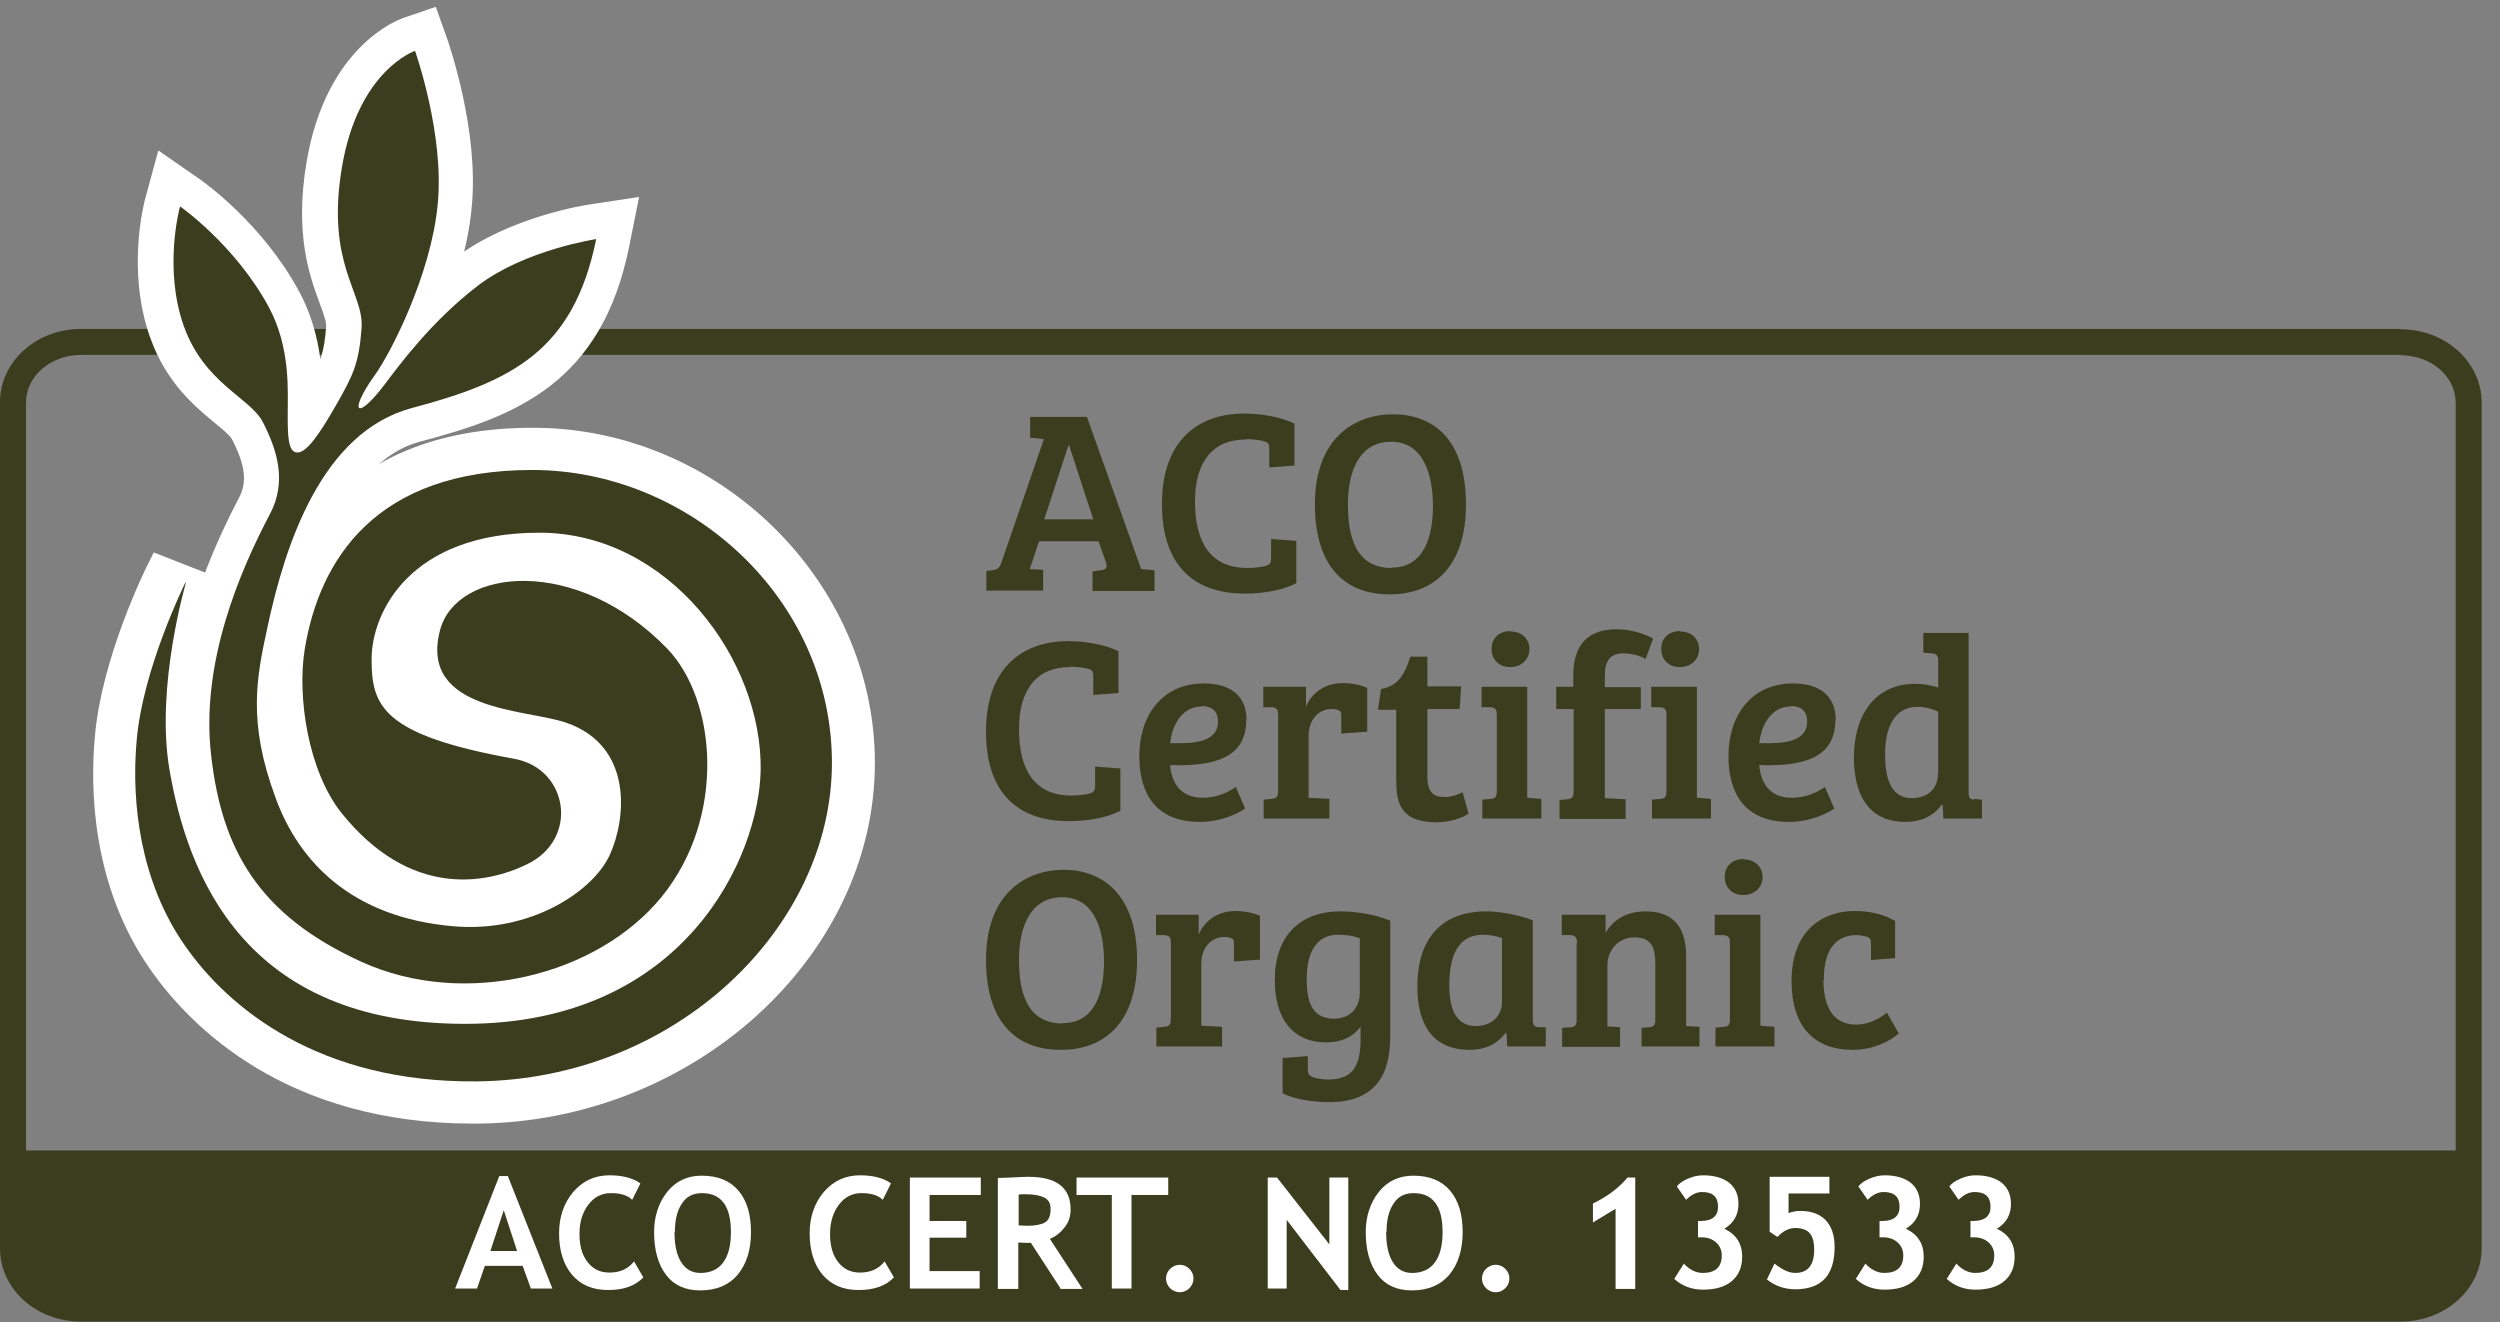 <svg xmlns="http://www.w3.org/2000/svg" fill="none" viewBox="0 0 121 64" height="64" width="121">
<rect x="0" y="0" width="121" height="64" fill="#808080" stroke="none"/>
<g clip-path="url(#clip0_267_312)">
<path stroke-width="0.56" stroke="white" d="M16.153 10.762H21.471"></path>
<path stroke-width="0.56" stroke="white" d="M16.153 8.588H21.471"></path>
<path stroke-width="0.56" stroke="white" d="M16.153 10.619H21.489"></path>
<path fill="#3A3E1F" d="M116.195 17.195C117.669 17.195 118.855 18.219 118.855 19.495V60.461C118.855 61.718 117.669 62.76 116.195 62.76H3.917C2.444 62.76 1.258 61.736 1.258 60.461V19.477C1.258 18.219 2.444 17.177 3.917 17.177H116.195M116.195 15.919H3.917C1.761 15.919 0 17.5 0 19.459V60.425C0 62.383 1.743 63.964 3.917 63.964H116.195C118.351 63.964 120.112 62.383 120.112 60.425V19.477C120.112 17.518 118.351 15.937 116.195 15.937V15.919Z"></path>
<path fill="#3A3E1F" d="M0.323 55.681V60.317C0.323 62.275 2.066 63.856 4.24 63.856H115.89C118.046 63.856 119.789 62.275 119.789 60.317V55.681H0.323Z"></path>
<path fill="white" d="M25.693 62.365L25.298 61.269H23.465L23.088 62.365H22.028L24.166 56.921H24.579L26.735 62.365H25.675H25.693ZM24.382 58.574L23.735 60.55H25.028L24.382 58.574Z"></path>
<path fill="white" d="M30.994 57.28L30.598 58.071C30.383 57.855 30.041 57.747 29.574 57.747C29.125 57.747 28.765 57.927 28.478 58.304C28.191 58.682 28.047 59.149 28.047 59.724C28.047 60.299 28.173 60.748 28.442 61.089C28.712 61.431 29.053 61.593 29.502 61.593C30.005 61.593 30.401 61.413 30.688 61.053L31.137 61.826C30.742 62.239 30.185 62.437 29.43 62.437C28.676 62.437 28.101 62.185 27.688 61.7C27.274 61.215 27.059 60.532 27.059 59.688C27.059 58.897 27.292 58.233 27.741 57.694C28.209 57.154 28.784 56.885 29.502 56.885C30.113 56.885 30.616 57.011 30.976 57.262L30.994 57.28Z"></path>
<path fill="white" d="M31.658 59.634C31.658 58.88 31.874 58.215 32.287 57.694C32.7 57.173 33.257 56.903 33.958 56.903C34.731 56.903 35.324 57.137 35.737 57.622C36.15 58.107 36.348 58.772 36.348 59.634C36.348 60.497 36.132 61.179 35.701 61.7C35.27 62.203 34.677 62.455 33.886 62.455C33.167 62.455 32.611 62.203 32.233 61.7C31.856 61.197 31.658 60.514 31.658 59.634ZM32.646 59.634C32.646 60.263 32.754 60.748 32.97 61.09C33.185 61.431 33.491 61.611 33.904 61.611C34.371 61.611 34.749 61.449 35 61.108C35.252 60.766 35.377 60.281 35.377 59.634C35.377 58.376 34.91 57.748 33.976 57.748C33.545 57.748 33.221 57.909 33.006 58.251C32.772 58.592 32.664 59.059 32.664 59.634H32.646Z"></path>
<path fill="white" d="M43.121 57.28L42.726 58.071C42.511 57.855 42.169 57.747 41.702 57.747C41.253 57.747 40.893 57.927 40.606 58.304C40.319 58.682 40.175 59.149 40.175 59.724C40.175 60.299 40.3 60.748 40.57 61.089C40.84 61.431 41.181 61.593 41.63 61.593C42.133 61.593 42.529 61.413 42.816 61.053L43.265 61.826C42.87 62.239 42.313 62.437 41.558 62.437C40.804 62.437 40.229 62.185 39.815 61.7C39.402 61.215 39.187 60.532 39.187 59.688C39.187 58.897 39.42 58.233 39.869 57.694C40.336 57.154 40.911 56.885 41.63 56.885C42.241 56.885 42.744 57.011 43.103 57.262L43.121 57.28Z"></path>
<path fill="white" d="M44.99 57.837V59.095H46.769V59.904H44.99V61.521H47.416V62.365H44.038V56.993H47.47V57.837H44.99Z"></path>
<path fill="white" d="M51.333 62.365L49.895 60.155C49.752 60.155 49.554 60.155 49.285 60.137V62.383H48.296V57.011C48.296 57.011 48.548 57.011 48.907 56.993C49.267 56.975 49.554 56.957 49.77 56.957C51.135 56.957 51.818 57.478 51.818 58.538C51.818 58.861 51.728 59.149 51.531 59.4C51.333 59.652 51.099 59.849 50.812 59.957L52.393 62.383H51.297L51.333 62.365ZM49.303 57.819V59.31C49.482 59.31 49.608 59.328 49.698 59.328C50.093 59.328 50.381 59.275 50.578 59.167C50.758 59.059 50.848 58.843 50.848 58.52C50.848 58.25 50.758 58.071 50.542 57.963C50.327 57.855 50.039 57.801 49.608 57.801C49.5 57.801 49.392 57.801 49.285 57.819H49.303Z"></path>
<path fill="white" d="M54.765 57.837V62.365H53.812V57.837H52.105V56.993H56.543V57.837H54.765Z"></path>
<path fill="white" d="M56.435 61.88C56.435 61.7 56.507 61.538 56.633 61.413C56.759 61.287 56.921 61.215 57.1 61.215C57.28 61.215 57.442 61.287 57.568 61.413C57.693 61.538 57.765 61.7 57.765 61.88C57.765 62.06 57.693 62.221 57.568 62.347C57.442 62.473 57.28 62.545 57.1 62.545C56.921 62.545 56.759 62.473 56.633 62.347C56.507 62.221 56.435 62.06 56.435 61.88Z"></path>
<path fill="white" d="M64.88 62.437L62.275 59.041V62.365H61.358V56.993H61.808L64.341 60.227V56.993H65.257V62.437H64.862H64.88Z"></path>
<path fill="white" d="M66.102 59.634C66.102 58.88 66.318 58.215 66.731 57.694C67.144 57.173 67.701 56.903 68.402 56.903C69.174 56.903 69.767 57.137 70.181 57.622C70.594 58.107 70.792 58.772 70.792 59.634C70.792 60.497 70.576 61.179 70.145 61.7C69.713 62.203 69.121 62.455 68.33 62.455C67.611 62.455 67.054 62.203 66.677 61.7C66.3 61.197 66.102 60.514 66.102 59.634ZM67.09 59.634C67.09 60.263 67.198 60.748 67.414 61.09C67.629 61.431 67.935 61.611 68.348 61.611C68.815 61.611 69.192 61.449 69.444 61.108C69.695 60.766 69.821 60.281 69.821 59.634C69.821 58.376 69.354 57.748 68.42 57.748C67.989 57.748 67.665 57.909 67.45 58.251C67.216 58.592 67.108 59.059 67.108 59.634H67.09Z"></path>
<path fill="white" d="M71.726 61.88C71.726 61.7 71.797 61.538 71.923 61.413C72.049 61.287 72.211 61.215 72.39 61.215C72.57 61.215 72.732 61.287 72.858 61.413C72.983 61.538 73.055 61.7 73.055 61.88C73.055 62.06 72.983 62.221 72.858 62.347C72.732 62.473 72.57 62.545 72.39 62.545C72.211 62.545 72.049 62.473 71.923 62.347C71.797 62.221 71.726 62.06 71.726 61.88Z"></path>
<path fill="white" d="M78.194 62.365V58.502L77.098 59.167V58.251C77.799 57.909 78.356 57.496 78.769 56.993H79.146V62.383H78.194V62.365Z"></path>
<path fill="white" d="M81.033 61.898L81.5 61.161C81.787 61.467 82.093 61.61 82.416 61.61C83.027 61.61 83.333 61.323 83.333 60.766C83.333 60.514 83.243 60.299 83.063 60.137C82.883 59.975 82.65 59.886 82.344 59.886H82.183V59.095H82.326C82.865 59.095 83.153 58.861 83.153 58.412C83.153 57.927 82.901 57.694 82.38 57.694C82.111 57.694 81.859 57.819 81.608 58.071L81.159 57.424C81.266 57.28 81.446 57.154 81.698 57.047C81.949 56.939 82.183 56.885 82.434 56.885C82.973 56.885 83.386 57.011 83.692 57.244C83.997 57.496 84.141 57.837 84.141 58.269C84.141 58.79 83.925 59.185 83.458 59.472C84.033 59.742 84.321 60.191 84.321 60.82C84.321 61.323 84.159 61.718 83.818 62.006C83.476 62.293 83.009 62.419 82.416 62.419C81.877 62.419 81.41 62.239 81.033 61.898Z"></path>
<path fill="white" d="M85.507 61.952L85.884 61.161C86.279 61.467 86.603 61.61 86.89 61.61C87.501 61.61 87.807 61.233 87.807 60.478C87.807 60.119 87.735 59.849 87.591 59.688C87.447 59.526 87.214 59.436 86.89 59.436C86.585 59.436 86.297 59.58 86.028 59.867L85.651 59.616V56.957H88.543V57.765H86.567V58.718C86.729 58.646 86.926 58.61 87.142 58.61C87.663 58.61 88.076 58.754 88.364 59.059C88.651 59.364 88.795 59.796 88.795 60.353C88.795 61.718 88.166 62.401 86.89 62.401C86.369 62.401 85.902 62.239 85.507 61.916V61.952Z"></path>
<path fill="white" d="M89.819 61.898L90.286 61.161C90.573 61.467 90.879 61.61 91.202 61.61C91.813 61.61 92.119 61.323 92.119 60.766C92.119 60.514 92.029 60.299 91.849 60.137C91.669 59.975 91.436 59.886 91.13 59.886H90.969V59.095H91.112C91.651 59.095 91.939 58.861 91.939 58.412C91.939 57.927 91.688 57.694 91.166 57.694C90.897 57.694 90.645 57.819 90.394 58.071L89.945 57.424C90.052 57.28 90.232 57.154 90.484 57.047C90.735 56.939 90.969 56.885 91.22 56.885C91.759 56.885 92.173 57.011 92.478 57.244C92.784 57.496 92.927 57.837 92.927 58.269C92.927 58.79 92.712 59.185 92.244 59.472C92.819 59.742 93.107 60.191 93.107 60.82C93.107 61.323 92.945 61.718 92.604 62.006C92.262 62.293 91.795 62.419 91.202 62.419C90.663 62.419 90.196 62.239 89.819 61.898Z"></path>
<path fill="white" d="M94.221 61.898L94.688 61.161C94.976 61.467 95.281 61.61 95.605 61.61C96.216 61.61 96.521 61.323 96.521 60.766C96.521 60.514 96.431 60.299 96.251 60.137C96.072 59.975 95.838 59.886 95.533 59.886H95.371V59.095H95.515C96.054 59.095 96.341 58.861 96.341 58.412C96.341 57.927 96.09 57.694 95.569 57.694C95.299 57.694 95.048 57.819 94.796 58.071L94.347 57.424C94.455 57.28 94.634 57.154 94.886 57.047C95.138 56.939 95.371 56.885 95.623 56.885C96.162 56.885 96.575 57.011 96.88 57.244C97.186 57.496 97.33 57.837 97.33 58.269C97.33 58.79 97.114 59.185 96.647 59.472C97.222 59.742 97.509 60.191 97.509 60.82C97.509 61.323 97.347 61.718 97.006 62.006C96.665 62.293 96.198 62.419 95.605 62.419C95.066 62.419 94.599 62.239 94.221 61.898Z"></path>
<path stroke-width="0.7" stroke="white" fill="white" d="M22.513 48.943C20.537 48.943 18.668 48.548 16.961 47.776C11.948 45.494 9.523 42.206 8.894 36.761C8.463 33.06 9.469 28.838 11.877 24.256C12.344 23.376 12.236 22.424 11.517 21.058C11.409 20.86 11.032 20.537 10.655 20.231C9.684 19.423 8.355 18.345 7.6 16.225C6.468 13.062 7.331 9.828 7.367 9.703L7.87 7.852L9.451 8.948C9.577 9.038 12.415 11.014 14.176 14.284C15.021 15.865 15.218 17.465 15.254 18.686C15.865 17.59 16.027 17.177 16.135 15.829C16.153 15.524 16.009 15.111 15.793 14.536C15.326 13.26 14.608 11.32 15.182 7.906C16.099 2.444 19.477 1.258 19.62 1.204L20.878 0.773L21.327 2.03C21.381 2.21 22.855 6.414 22.477 10.044C22.387 11.05 22.154 12.074 21.866 13.062C21.992 12.955 22.118 12.847 22.262 12.757C24.759 10.835 28.442 10.259 28.586 10.242L30.491 9.954L30.113 11.841C28.82 18.273 24.867 19.818 20.231 21.04C17.446 21.777 15.416 24.993 14.23 30.581C13.727 32.952 13.332 34.803 14.59 38.163C15.758 41.361 18.237 43.14 22.01 43.463C22.244 43.481 22.495 43.499 22.711 43.499C25.657 43.499 27.76 41.882 28.263 40.786C28.658 39.924 28.874 38.54 28.442 37.534C28.173 36.923 27.688 36.492 26.951 36.222C26.646 36.115 26.107 36.007 25.55 35.899C23.717 35.54 21.435 35.108 20.357 33.384C19.782 32.485 19.656 31.389 19.98 30.131C20.519 28.047 22.621 26.7 25.334 26.7C28.047 26.7 31.012 28.047 33.276 30.401C36.097 33.33 36.708 39.708 33.078 44.182C30.724 47.093 26.664 48.889 22.477 48.889L22.513 48.943Z" clip-rule="evenodd" fill-rule="evenodd"></path>
<path stroke-width="1.39" stroke="white" fill="white" d="M22.891 53.687C14.158 53.687 9.72 49.195 7.852 46.536C5.121 42.637 5.067 38.091 5.282 35.737C5.588 32.036 7.69 27.796 7.78 27.616L10.295 28.604C10.295 28.604 8.912 33.366 9.523 37.013C10.799 44.577 15.039 48.243 22.513 48.243C32.934 48.243 35.414 40.139 35.468 37.301C35.504 34.767 34.318 31.946 32.341 29.934C30.599 28.155 28.389 27.167 26.125 27.167C20.77 27.167 19.351 30.293 19.351 31.928C19.351 33.402 19.351 34.372 25.154 35.396C26.951 35.719 28.263 37.067 28.496 38.828C28.73 40.589 27.814 42.242 26.125 43.05C25.298 43.446 23.987 43.931 22.423 43.931C20.627 43.931 17.968 43.284 15.488 40.193C13.583 37.804 13.008 33.761 13.44 31.192C14.051 27.544 16.458 21.399 25.801 21.399C34.39 21.399 41.649 28.515 41.649 36.923C41.649 45.925 33.168 53.597 23.124 53.687H22.909H22.891Z" clip-rule="evenodd" fill-rule="evenodd"></path>
<path fill="#3A3E1F" d="M8.696 10.062C8.696 10.062 7.906 12.991 8.894 15.775C9.882 18.561 12.11 19.243 12.721 20.429C13.404 21.759 13.907 23.304 13.062 24.885C11.625 27.616 9.685 32.09 10.224 36.6C10.745 41.128 12.523 44.29 17.5 46.554C22.477 48.818 28.91 47.236 32.036 43.392C35.162 39.529 34.677 33.887 32.306 31.407C27.922 26.861 22.064 27.472 21.291 30.527C20.285 34.444 25.514 34.318 27.418 34.983C30.653 36.115 30.311 39.618 29.521 41.361C28.73 43.122 25.694 45.17 21.92 44.829C16.997 44.398 14.464 41.685 13.35 38.648C11.966 34.929 12.416 32.791 12.955 30.311C13.799 26.376 15.56 20.914 19.944 19.746C24.813 18.453 27.76 16.961 28.856 11.571C28.856 11.571 25.406 12.092 23.142 13.817C20.878 15.542 19.261 17.752 18.614 18.614C17.213 20.447 16.872 19.926 18.147 18.147C18.902 17.105 20.86 13.296 21.184 9.9C21.525 6.522 20.088 2.462 20.088 2.462C20.088 2.462 17.339 3.378 16.548 8.103C15.758 12.811 17.626 14.159 17.5 15.883C17.375 17.608 17.069 18.201 16.279 19.585C15.488 20.968 14.859 21.902 14.392 21.902C13.925 21.902 13.925 21.04 13.925 19.98C13.925 18.92 14.069 16.836 13.008 14.859C11.373 11.841 8.714 9.99 8.714 9.99L8.696 10.062Z" clip-rule="evenodd" fill-rule="evenodd"></path>
<path fill="#3A3E1F" d="M9.002 28.191C9.002 28.191 7.528 33.186 8.193 37.193C9.074 42.403 11.858 49.554 22.513 49.554C33.168 49.554 36.743 41.433 36.815 37.282C36.905 31.946 32.377 25.783 26.107 25.783C19.836 25.783 17.985 29.646 17.985 31.91C17.985 34.174 18.506 35.576 24.885 36.725C27.508 37.193 28.047 40.606 25.514 41.828C23.483 42.816 19.836 43.463 16.53 39.349C14.913 37.318 14.374 33.725 14.751 31.407C15.47 27.077 18.183 22.747 25.765 22.747C33.348 22.747 40.265 28.946 40.265 36.923C40.265 44.901 32.701 52.249 23.07 52.339C15.47 52.411 11.068 48.818 8.948 45.763C6.81 42.709 6.343 38.9 6.612 35.863C6.899 32.377 8.966 28.209 8.966 28.209L9.002 28.191Z" clip-rule="evenodd" fill-rule="evenodd"></path>
<path fill="#3A3E1F" d="M47.739 28.586V27.634L48.045 27.598C48.332 27.562 48.404 27.418 48.476 27.203L50.524 21.255L49.859 21.183V20.177H52.608L55.232 27.544L55.879 27.598V28.604H52.878V27.652L53.291 27.598C53.525 27.58 53.615 27.454 53.525 27.203L53.165 26.196H50.291L49.841 27.544L50.488 27.58V28.586H47.757H47.739ZM50.542 25.136H52.914L51.746 21.561H51.71L50.542 25.136Z"></path>
<path fill="#3A3E1F" d="M60.298 21.273C58.681 21.273 57.837 22.369 57.837 24.274C57.837 26.178 58.538 27.49 60.37 27.49C60.64 27.49 61.053 27.454 61.287 27.382C61.484 27.31 61.52 27.221 61.52 27.005V26.089L62.742 26.178V28.227C62.131 28.55 61.197 28.73 60.245 28.73C57.711 28.73 56.238 27.292 56.238 24.4C56.238 21.112 58.214 20.016 60.191 20.016C60.981 20.016 61.951 20.159 62.652 20.501V22.531L61.43 22.621V21.741C61.43 21.525 61.412 21.417 61.197 21.363C60.981 21.291 60.586 21.255 60.298 21.255V21.273Z"></path>
<path fill="#3A3E1F" d="M67.252 28.766C64.988 28.766 63.641 27.292 63.641 24.418C63.641 21.166 65.599 20.052 67.414 20.052C69.318 20.052 70.953 21.201 70.953 24.418C70.953 27.292 69.516 28.766 67.27 28.766H67.252ZM67.36 27.472C68.923 27.472 69.354 25.981 69.354 24.471C69.354 23.178 68.995 21.381 67.324 21.381C65.761 21.381 65.24 22.872 65.24 24.382C65.24 25.891 65.563 27.49 67.36 27.49V27.472Z"></path>
<path fill="#3A3E1F" d="M51.333 50.812C49.069 50.812 47.722 49.339 47.722 46.464C47.722 43.212 49.68 42.098 51.495 42.098C53.31 42.098 55.034 43.248 55.034 46.464C55.034 49.339 53.597 50.812 51.351 50.812H51.333ZM51.441 49.518C53.004 49.518 53.435 48.027 53.435 46.518C53.435 45.224 53.076 43.427 51.405 43.427C49.842 43.427 49.321 44.919 49.321 46.428C49.321 47.937 49.644 49.536 51.441 49.536V49.518Z"></path>
<path fill="#3A3E1F" d="M58.143 46.661V49.644L59.149 49.698V50.65H55.969V49.734L56.346 49.698C56.615 49.68 56.669 49.572 56.669 49.285V45.619C56.669 45.368 56.597 45.296 56.382 45.26H55.951V44.272H58.017V45.224C58.251 44.685 58.807 44.092 59.814 44.092C60.173 44.092 60.622 44.164 60.982 44.326V46.446L59.724 46.536V45.745C59.724 45.529 59.724 45.458 59.616 45.422C59.526 45.368 59.418 45.35 59.257 45.35C58.574 45.35 58.143 45.925 58.143 46.643V46.661Z"></path>
<path fill="#3A3E1F" d="M65.851 49.68C65.527 50.165 64.934 50.453 64.198 50.453C62.563 50.453 61.7 49.303 61.7 47.434C61.7 45.296 62.922 44.11 64.88 44.11C65.491 44.11 66.462 44.218 67.288 44.559V50.111C67.288 51.495 66.965 53.345 64.323 53.345C63.569 53.345 62.617 53.202 62.078 52.914V51.207L63.299 51.117V51.728C63.299 51.98 63.353 52.052 63.569 52.142C63.767 52.213 64.018 52.249 64.287 52.249C65.401 52.249 65.851 51.674 65.851 50.327V49.698V49.68ZM65.797 45.404C65.509 45.296 65.168 45.242 64.755 45.242C63.767 45.242 63.245 46.033 63.245 47.362C63.245 48.297 63.389 49.303 64.557 49.303C65.348 49.303 65.815 48.782 65.815 48.045V45.404H65.797Z"></path>
<path fill="#3A3E1F" d="M74.188 49.357C74.188 49.608 74.259 49.698 74.457 49.716H74.816V50.65H72.948L72.912 49.986H72.876C72.552 50.435 71.996 50.812 71.133 50.812C69.282 50.812 68.6 49.518 68.6 47.739C68.6 45.512 69.696 44.11 71.942 44.11C72.355 44.11 73.289 44.2 74.188 44.541V49.357ZM72.714 45.404C72.516 45.332 72.139 45.242 71.762 45.242C70.504 45.242 70.145 46.392 70.145 47.686C70.145 48.692 70.396 49.662 71.439 49.662C72.247 49.662 72.696 49.105 72.696 48.512V45.404H72.714Z"></path>
<path fill="#3A3E1F" d="M76.326 45.637C76.326 45.368 76.254 45.278 76.003 45.26H75.589V44.272H77.71V45.152C78.069 44.505 78.752 44.11 79.65 44.11C80.926 44.11 81.608 44.811 81.608 46.266V49.662L82.255 49.698V50.65H79.452V49.752L79.83 49.716C80.045 49.698 80.117 49.608 80.117 49.357V46.644C80.117 45.871 79.938 45.368 79.111 45.368C78.284 45.368 77.799 46.033 77.799 46.715V49.68L78.41 49.716V50.668H75.607V49.752L76.003 49.716C76.236 49.716 76.308 49.608 76.308 49.357V45.673L76.326 45.637Z"></path>
<path fill="#3A3E1F" d="M85.22 49.644L85.885 49.698V50.65H83.028V49.734L83.441 49.698C83.674 49.68 83.728 49.59 83.728 49.285V45.637C83.728 45.368 83.656 45.278 83.405 45.26H82.992V44.272H85.202V49.644H85.22ZM84.393 41.595C84.932 41.595 85.309 41.954 85.309 42.439C85.309 42.96 84.914 43.319 84.375 43.319C83.836 43.319 83.477 42.96 83.477 42.439C83.477 41.918 83.836 41.577 84.393 41.577V41.595Z"></path>
<path fill="#3A3E1F" d="M88.256 47.434C88.256 48.71 88.705 49.59 89.837 49.59C90.322 49.59 90.826 49.41 91.329 49.015L91.903 50.021C91.418 50.434 90.628 50.812 89.658 50.812C87.807 50.812 86.711 49.68 86.711 47.488C86.711 44.955 88.292 44.092 89.765 44.092C90.538 44.092 91.221 44.272 91.724 44.577V46.374L90.556 46.464V45.709C90.556 45.493 90.538 45.386 90.34 45.332C90.197 45.296 89.999 45.26 89.855 45.26C88.885 45.26 88.274 45.925 88.274 47.398L88.256 47.434Z"></path>
<path fill="#3A3E1F" d="M51.782 32.288C50.165 32.288 49.321 33.383 49.321 35.288C49.321 37.193 50.022 38.504 51.854 38.504C52.124 38.504 52.537 38.468 52.77 38.396C52.968 38.325 53.004 38.235 53.004 38.019V37.103L54.226 37.193V39.241C53.615 39.564 52.681 39.744 51.728 39.744C49.195 39.744 47.722 38.307 47.722 35.414C47.722 32.126 49.698 31.03 51.675 31.03C52.465 31.03 53.435 31.174 54.136 31.515V33.545L52.914 33.635V32.755C52.914 32.539 52.896 32.431 52.681 32.377C52.465 32.306 52.07 32.27 51.782 32.27V32.288Z"></path>
<path fill="#3A3E1F" d="M60.317 34.857C60.317 36.672 58.789 37.103 56.633 37.031C56.705 37.875 57.118 38.612 58.215 38.612C58.951 38.612 59.49 38.307 59.814 38.091L60.263 39.133C60.065 39.277 59.221 39.78 58.071 39.78C55.933 39.78 55.142 38.397 55.142 36.6C55.142 34.641 56.238 33.078 58.268 33.078C59.544 33.078 60.335 33.671 60.335 34.857H60.317ZM58.179 34.192C57.172 34.192 56.723 35.144 56.633 35.971C56.813 35.971 56.975 35.971 57.136 35.971C58.233 35.971 58.951 35.701 58.951 34.929C58.951 34.39 58.628 34.174 58.161 34.174L58.179 34.192Z"></path>
<path fill="#3A3E1F" d="M63.336 35.629V38.612L64.342 38.666V39.618H61.161V38.702L61.539 38.666C61.808 38.648 61.862 38.54 61.862 38.253V34.587C61.862 34.336 61.79 34.264 61.575 34.228H61.144V33.24H63.21V34.192C63.443 33.653 64 33.06 65.007 33.06C65.366 33.06 65.815 33.132 66.174 33.294V35.414L64.917 35.504V34.713C64.917 34.498 64.917 34.426 64.809 34.39C64.719 34.336 64.611 34.318 64.45 34.318C63.767 34.318 63.336 34.893 63.336 35.611V35.629Z"></path>
<path fill="#3A3E1F" d="M66.839 33.348C67.719 33.204 68.025 32.539 68.258 31.784H69.085V33.222H70.72L70.648 34.318H69.085V37.57C69.085 38.343 69.373 38.576 69.912 38.576C70.271 38.576 70.594 38.45 70.792 38.343L71.079 39.385C70.72 39.618 70.127 39.798 69.516 39.798C67.648 39.798 67.576 38.684 67.576 37.66V34.354H66.695L66.839 33.366V33.348Z"></path>
<path fill="#3A3E1F" d="M73.936 38.612L74.601 38.666V39.618H71.744V38.702L72.157 38.666C72.391 38.648 72.445 38.558 72.445 38.253V34.605C72.445 34.336 72.373 34.246 72.121 34.228H71.708V33.24H73.918V38.612H73.936ZM73.109 30.563C73.648 30.563 74.026 30.922 74.026 31.407C74.026 31.928 73.63 32.288 73.091 32.288C72.552 32.288 72.193 31.928 72.193 31.407C72.193 30.886 72.552 30.545 73.109 30.545V30.563Z"></path>
<path fill="#3A3E1F" d="M75.302 33.24H76.146V32.719C76.146 31.497 76.595 30.455 78.266 30.455C78.859 30.455 79.56 30.652 80.009 30.904L79.65 31.892C79.29 31.695 78.895 31.623 78.554 31.623C77.943 31.623 77.674 31.982 77.674 32.683V33.258H79.416V34.318H77.674V38.63L78.68 38.684V39.636H75.481V38.72L75.859 38.684C76.092 38.666 76.164 38.576 76.164 38.271V34.318H75.32V33.258L75.302 33.24Z"></path>
<path fill="#3A3E1F" d="M82.147 38.612L82.812 38.666V39.618H79.955V38.702L80.369 38.666C80.602 38.648 80.656 38.558 80.656 38.253V34.605C80.656 34.336 80.584 34.246 80.333 34.228H79.919V33.24H82.129V38.612H82.147ZM81.321 30.563C81.86 30.563 82.237 30.922 82.237 31.407C82.237 31.928 81.842 32.288 81.303 32.288C80.764 32.288 80.405 31.928 80.405 31.407C80.405 30.886 80.764 30.545 81.321 30.545V30.563Z"></path>
<path fill="#3A3E1F" d="M88.831 34.857C88.831 36.672 87.304 37.103 85.148 37.031C85.22 37.875 85.633 38.612 86.729 38.612C87.466 38.612 88.005 38.307 88.328 38.091L88.778 39.133C88.58 39.277 87.735 39.78 86.585 39.78C84.447 39.78 83.657 38.397 83.657 36.6C83.657 34.641 84.753 33.078 86.783 33.078C88.059 33.078 88.849 33.671 88.849 34.857H88.831ZM86.693 34.192C85.687 34.192 85.238 35.144 85.148 35.971C85.328 35.971 85.489 35.971 85.651 35.971C86.747 35.971 87.466 35.701 87.466 34.929C87.466 34.39 87.142 34.174 86.675 34.174L86.693 34.192Z"></path>
<path fill="#3A3E1F" d="M95.551 38.666L95.928 38.702V39.618H94.06L94.024 38.953H93.97C93.539 39.564 92.874 39.78 92.227 39.78C90.322 39.78 89.73 38.307 89.73 36.654C89.73 34.587 90.772 33.096 92.694 33.096C93.107 33.096 93.449 33.168 93.808 33.276V31.982C93.808 31.713 93.718 31.641 93.485 31.623L93.089 31.587V30.634H95.281V38.325C95.281 38.594 95.317 38.684 95.551 38.702V38.666ZM93.808 37.498V34.444C93.575 34.336 93.233 34.21 92.802 34.21C91.67 34.21 91.239 35.252 91.239 36.492C91.239 37.624 91.49 38.63 92.532 38.63C93.323 38.63 93.79 38.145 93.79 37.498H93.808Z"></path>
</g>
<defs>
<clipPath id="clip0_267_312">
<rect fill="white" height="64" width="120.112"></rect>
</clipPath>
</defs>
</svg>
